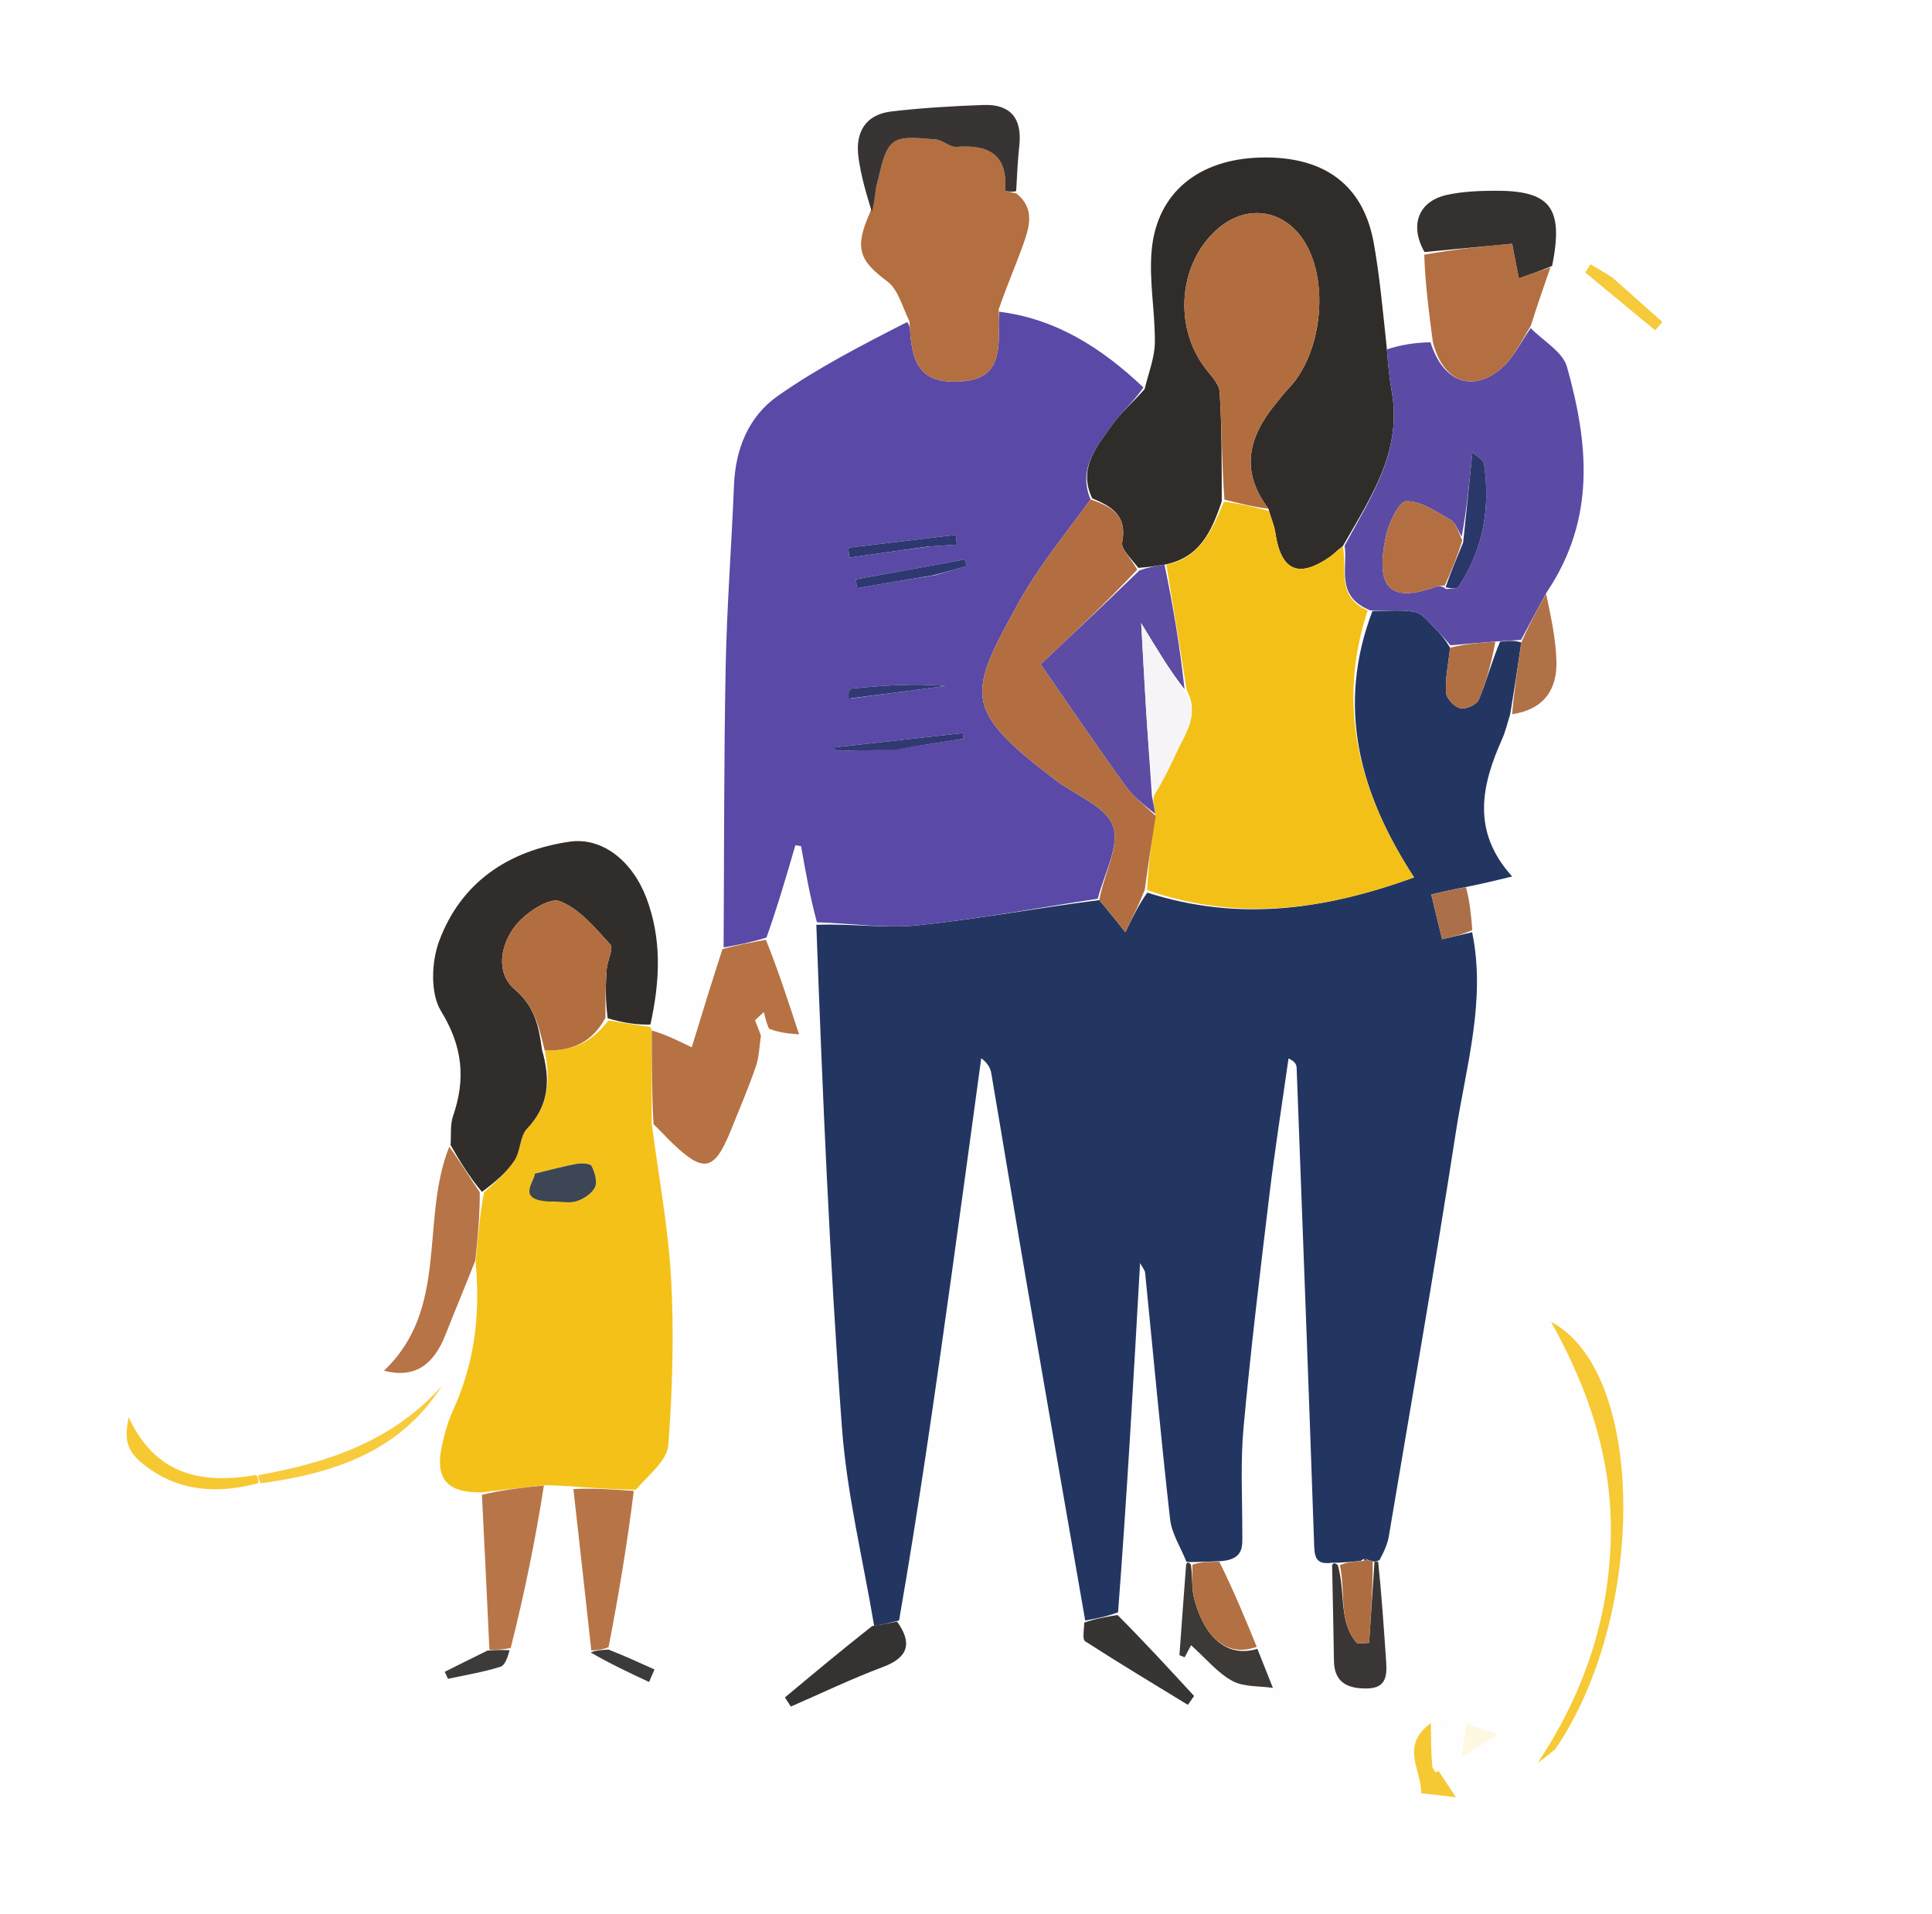 <svg xmlns="http://www.w3.org/2000/svg" xmlns:xlink="http://www.w3.org/1999/xlink" id="Layer_1" x="0px" y="0px" width="100%" viewBox="0 0 329 326" xml:space="preserve">
<path fill="#FFFEFE" opacity="1" stroke="none" d=" M181,327   C120.667,327 60.833,327 1,327   C1,272.667 1,218.333 1,164   C1,109.667 1,55.333 1,1   C110.667,1 220.333,1 330,1   C330,109.667 330,218.333 330,327   C280.5,327 231,327 181,327  M249.778,299.026   C251.172,298.029 252.567,297.033 254.934,295.341   C252.214,294.397 250.923,293.949 249.774,293.55   C249.45,295.539 249.176,297.218 248.41,298.963   C248.141,299.123 247.873,299.282 247.604,299.442   C248.089,299.321 248.574,299.2 249.778,299.026  M243.681,300.343   C243.681,298.204 243.681,296.065 243.681,293.466   C238.251,297.319 242.207,301.709 241.999,305.405   C243.862,305.616 245.604,305.813 247.931,306.077   C246.775,304.334 245.878,302.982 244.736,301.338   C244.538,301.171 244.313,301.057 243.681,300.343  M43.188,251.183   C34.061,252.848 26.399,251.051 21.915,241.362   C21.045,245.556 21.727,247.388 24.948,249.791   C30.74,254.112 37.23,254.404 44.811,252.941   C56.901,250.91 68.105,247.241 75.264,236.012   C66.881,245.434 55.816,249.135 43.188,251.183  M213.908,280.13   C211.958,275.437 210.007,270.744 208.771,265.811   C211.944,265.52 211.55,263.205 211.552,261.03   C211.559,255.061 211.216,249.054 211.761,243.131   C212.979,229.894 214.575,216.69 216.168,203.491   C217.104,195.729 218.328,188.002 219.423,180.258   C220.628,180.83 220.785,181.373 220.805,181.92   C221.816,208.785 222.841,235.65 223.766,262.518   C223.843,264.765 223.764,266.601 226.903,267.053   C226.987,272.342 227.057,277.631 227.16,282.919   C227.232,286.627 229.583,287.604 232.787,287.563   C236.2,287.52 236.2,285.214 236.032,282.764   C235.648,277.163 235.273,271.562 235.383,265.384   C235.764,264.131 236.29,262.902 236.505,261.621   C240.36,238.683 244.367,215.768 247.921,192.783   C249.66,181.542 253.086,170.371 250.743,158.036   C250.509,155.729 250.276,153.423 250.781,150.914   C252.772,150.429 254.762,149.944 257.511,149.274   C250.535,141.575 252.269,133.774 255.79,125.877   C256.39,124.532 256.718,123.065 257.842,121.626   C263.016,120.807 265.187,117.343 265.046,112.557   C264.93,108.657 264.047,104.78 263.782,100.218   C271.869,88.228 270.432,75.326 266.845,62.489   C266.124,59.91 262.789,58.062 260.7,55.1   C261.808,51.91 262.917,48.719 264.602,45.058   C266.318,35.275 264.014,32.399 254.345,32.486   C251.7,32.51 248.997,32.627 246.426,33.186   C241.59,34.236 239.953,38.287 242.101,43.895   C242.715,48.551 243.328,53.207 243.155,57.96   C240.855,58.345 238.556,58.73 236.183,58.212   C235.453,52.62 234.932,46.991 233.948,41.443   C232.186,31.5 225.513,26.563 214.679,26.831   C204.167,27.091 197.048,32.767 196.125,42.543   C195.633,47.743 196.716,53.075 196.66,58.343   C196.633,60.881 195.615,63.41 194.648,65.409   C187.541,59.192 179.775,54.286 169.998,52.291   C171.402,48.799 172.912,45.344 174.178,41.802   C175.275,38.735 176.327,35.541 173.004,32.13   C173.193,29.664 173.321,27.191 173.583,24.732   C174.071,20.166 172.073,17.713 167.484,17.877   C162.243,18.065 156.992,18.372 151.787,18.985   C147.343,19.508 145.617,22.574 146.185,26.782   C146.603,29.871 147.483,32.897 147.5,36.283   C145.426,42.337 146.364,44.399 151.118,47.941   C152.916,49.281 153.608,52.106 154.062,54.475   C146.813,58.757 139.278,62.633 132.41,67.459   C127.495,70.913 125.238,76.434 124.991,82.638   C124.581,92.933 123.776,103.218 123.576,113.515   C123.265,129.46 123.323,145.411 122.826,161.935   C121.166,167.358 119.505,172.782 117.795,178.37   C115.335,177.172 113.134,176.101 110.864,174.855   C110.864,174.855 110.684,174.904 110.832,174.075   C112.42,166.966 112.702,159.889 110.077,152.944   C107.689,146.626 102.549,142.541 96.998,143.348   C86.57,144.865 78.489,150.27 74.774,160.297   C73.464,163.833 73.264,169.203 75.092,172.179   C78.782,178.186 79.34,183.722 77.151,190.069   C76.626,191.591 76.851,193.37 76.268,195.571   C71.5,207.89 76.573,222.829 65.386,233.448   C70.544,234.77 73.796,232.595 75.894,227.246   C77.496,223.16 79.209,219.116 80.976,215.975   C81.841,224.392 80.668,232.468 77.145,240.21   C76.261,242.154 75.667,244.271 75.229,246.369   C74.072,251.907 76.178,254.26 82.124,255.013   C82.53,263.667 82.935,272.321 82.628,281.268   C80.332,282.42 78.035,283.572 75.738,284.723   C75.921,285.123 76.104,285.523 76.287,285.923   C79.28,285.27 82.326,284.782 85.233,283.859   C86.059,283.597 86.482,282.07 87.477,280.337   C89.338,271.24 91.199,262.143 93.805,252.917   C95.06,252.998 96.315,253.08 97.718,254.041   C98.71,263.056 99.701,272.072 100.469,281.756   C103.822,283.324 107.175,284.893 110.529,286.461   C110.837,285.751 111.146,285.04 111.455,284.33   C108.953,283.191 106.452,282.051 103.962,280.103   C105.407,271.377 106.851,262.651 108.941,253.53   C110.64,251.052 113.615,248.671 113.81,246.08   C114.519,236.698 114.792,227.218 114.28,217.826   C113.795,208.941 112.119,200.121 111.612,191.662   C112.52,192.622 113.394,193.618 114.343,194.537   C119.809,199.833 121.623,199.489 124.415,192.611   C125.891,188.974 127.426,185.355 128.71,181.649   C129.285,179.991 129.307,178.141 130.178,175.829   C130.366,175.634 130.553,175.439 131.307,175.763   C132.725,175.883 134.143,176.003 136.07,176.166   C134.177,170.356 132.49,165.178 130.997,159.242   C132.479,154.146 133.96,149.05 135.441,143.954   C135.765,144.005 136.09,144.056 136.414,144.107   C137.181,148.448 137.947,152.788 138.509,157.996   C140.072,186.367 141.285,214.764 143.372,243.097   C144.208,254.437 146.972,265.636 148.164,276.982   C143.33,281.02 138.495,285.057 133.661,289.094   C133.999,289.61 134.337,290.126 134.675,290.641   C139.9,288.371 145.045,285.891 150.372,283.898   C154.753,282.259 155.349,279.776 153.796,275.688   C156.529,256.294 159.281,236.903 161.989,217.506   C163.724,205.085 165.395,192.654 167.094,180.228   C168.196,181.041 168.652,181.891 168.806,182.792   C170.897,195.064 172.906,207.349 175.014,219.618   C178.244,238.415 181.535,257.202 184.5,276.674   C184.579,277.654 184.29,279.204 184.793,279.529   C190.552,283.245 196.432,286.774 202.28,290.353   C202.634,289.849 202.987,289.345 203.34,288.842   C199.107,284.239 194.874,279.636 190.818,274.12   C191.918,254.605 193.017,235.091 194.143,215.102   C194.587,215.933 194.957,216.323 194.999,216.746   C196.404,230.738 197.672,244.744 199.252,258.716   C199.534,261.215 201.083,263.572 201.931,266.817   C201.57,271.841 201.209,276.864 200.848,281.887   C201.144,282.009 201.439,282.132 201.735,282.254   C202.164,281.448 202.592,280.641 202.828,280.197   C205.4,282.502 207.337,284.901 209.838,286.269   C211.783,287.333 214.43,287.114 216.764,287.465   C215.882,285.247 214.999,283.029 213.908,280.13  M265.065,297.583   C280.303,275.388 280.522,233.812 264.124,225.114   C271.123,237.669 274.849,249.961 274.26,263.315   C273.666,276.76 269.409,288.864 261.862,300.253   C262.792,299.555 263.723,298.858 265.065,297.583  M274.391,47.069   C273.209,46.382 272.027,45.694 270.845,45.007   C270.547,45.476 270.25,45.945 269.953,46.414   C273.923,49.696 277.893,52.977 281.864,56.258   C282.269,55.783 282.674,55.309 283.08,54.834   C280.353,52.414 277.627,49.993 274.391,47.069  M246.416,293.525   C246.177,293.466 245.939,293.407 245.7,293.347   C245.853,293.495 246.007,293.643 246.416,293.525  z"></path>
<path fill="#233661" opacity="1" stroke="none" d=" M257.171,121.654   C256.718,123.065 256.39,124.532 255.79,125.877   C252.269,133.774 250.535,141.575 257.511,149.274   C254.762,149.944 252.772,150.429 250.011,150.991   C247.533,151.461 245.827,151.854 243.729,152.337   C244.405,155.129 244.964,157.442 245.574,159.959   C247.561,159.497 249.126,159.132 250.692,158.768   C253.086,170.371 249.66,181.542 247.921,192.783   C244.367,215.768 240.36,238.683 236.505,261.621   C236.29,262.902 235.764,264.131 234.931,265.679   C234.478,265.974 234.062,265.992 233.761,265.908   C233.258,265.769 233.057,265.715 232.775,265.561   C232.416,265.366 232.218,265.465 231.717,265.835   C230.295,265.996 229.258,266.078 227.862,266.139   C227.265,266.128 227.026,266.138 226.787,266.147   C223.764,266.601 223.843,264.765 223.766,262.518   C222.841,235.65 221.816,208.785 220.805,181.92   C220.785,181.373 220.628,180.83 219.423,180.258   C218.328,188.002 217.104,195.729 216.168,203.491   C214.575,216.69 212.979,229.894 211.761,243.131   C211.216,249.054 211.559,255.061 211.552,261.03   C211.55,263.205 211.944,265.52 207.999,265.872   C205.836,265.974 204.444,266.014 202.801,266.035   C202.382,266.008 202.215,266.002 202.047,265.995   C201.083,263.572 199.534,261.215 199.252,258.716   C197.672,244.744 196.404,230.738 194.999,216.746   C194.957,216.323 194.587,215.933 194.143,215.102   C193.017,235.091 191.918,254.605 190.395,274.594   C188.248,275.377 186.524,275.686 184.8,275.994   C181.535,257.202 178.244,238.415 175.014,219.618   C172.906,207.349 170.897,195.064 168.806,182.792   C168.652,181.891 168.196,181.041 167.094,180.228   C165.395,192.654 163.724,205.085 161.989,217.506   C159.281,236.903 156.529,256.294 153.103,275.982   C151.226,276.484 150.042,276.692 148.858,276.9   C146.972,265.636 144.208,254.437 143.372,243.097   C141.285,214.764 140.072,186.367 139.013,157.509   C145.1,157.26 150.75,158.159 156.249,157.592   C166.527,156.531 176.718,154.619 187.195,153.292   C188.762,155.166 190.079,156.808 191.636,158.749   C193.063,155.852 194.033,153.885 195.381,152.02   C210.819,156.975 225.437,155.001 240.804,149.432   C231.474,135.109 227.517,120.294 233.717,104.056   C236.439,104.065 238.785,103.795 240.988,104.239   C242.198,104.482 243.219,105.871 244.228,106.845   C245.215,107.798 246.078,108.88 246.939,110.311   C246.625,113.132 246.1,115.563 246.241,117.955   C246.298,118.941 247.657,120.385 248.662,120.625   C249.59,120.847 251.478,120.006 251.829,119.168   C253.15,116.002 254.018,112.647 255.447,109.285   C256.899,109.128 257.96,109.051 259.054,109.41   C258.448,113.782 257.81,117.718 257.171,121.654  z"></path>
<path fill="#5A49A6" opacity="1" stroke="none" d=" M186.945,153.061   C176.718,154.619 166.527,156.531 156.249,157.592   C150.75,158.159 145.1,157.26 139.116,157.075   C137.947,152.788 137.181,148.448 136.414,144.107   C136.09,144.056 135.765,144.005 135.441,143.954   C133.96,149.05 132.479,154.146 130.524,159.677   C127.775,160.528 125.5,160.944 123.224,161.36   C123.323,145.411 123.265,129.46 123.576,113.515   C123.776,103.218 124.581,92.933 124.991,82.638   C125.238,76.434 127.495,70.913 132.41,67.459   C139.278,62.633 146.813,58.757 154.489,54.84   C154.936,55.534 154.958,55.863 154.974,56.192   C155.314,62.913 157.6,65.287 163.43,64.973   C168.65,64.692 170.384,62.222 170.074,55.556   C170.036,54.736 170.118,53.91 170.144,53.087   C179.775,54.286 187.541,59.192 194.719,65.991   C192.98,68.486 190.922,70.223 189.415,72.351   C186.794,76.05 183.519,79.724 185.704,85.058   C181.422,90.971 176.911,96.413 173.54,102.489   C164.721,118.387 163.841,120.756 179.79,132.886   C183.176,135.462 188.369,137.366 189.526,140.694   C190.712,144.105 187.969,148.882 186.945,153.061  M158.465,93.052   C159.961,92.953 161.458,92.854 162.955,92.755   C162.886,92.202 162.817,91.649 162.748,91.096   C156.648,91.825 150.548,92.554 144.448,93.282   C144.506,93.843 144.564,94.403 144.621,94.964   C148.954,94.346 153.286,93.728 158.465,93.052  M159.244,97.963   C161.042,97.448 162.841,96.933 164.639,96.419   C164.541,96.037 164.443,95.655 164.345,95.273   C158.133,96.405 151.921,97.537 145.709,98.669   C145.794,99.171 145.879,99.673 145.965,100.175   C150.113,99.455 154.26,98.736 159.244,97.963  M152.918,127.533   C156.634,126.958 160.349,126.382 164.065,125.807   C164.025,125.486 163.985,125.165 163.945,124.844   C156.673,125.656 149.4,126.468 142.128,127.279   C142.141,127.457 142.154,127.634 142.168,127.812   C145.465,127.812 148.762,127.812 152.918,127.533  M144.953,118.951   C150.317,118.246 155.68,117.542 161.044,116.838   C155.578,116.346 150.211,116.758 144.857,117.291   C144.586,117.318 144.419,118.39 144.953,118.951  z"></path>
<path fill="#F4C118" opacity="1" stroke="none" d=" M97.571,253.161   C96.315,253.08 95.06,252.998 92.989,252.941   C88.785,253.364 85.397,253.764 82.01,254.164   C76.178,254.26 74.072,251.907 75.229,246.369   C75.667,244.271 76.261,242.154 77.145,240.21   C80.668,232.468 81.841,224.392 81.007,215.105   C81.376,210.541 81.713,206.847 82.421,203.091   C84.428,201.241 86.312,199.616 87.624,197.616   C88.664,196.03 88.514,193.517 89.744,192.229   C93.587,188.205 93.716,183.742 92.756,178.886   C97.527,179.074 100.907,177.409 103.601,173.785   C106.211,174.212 108.448,174.558 110.684,174.904   C110.684,174.904 110.864,174.855 110.948,175.406   C111.01,181.062 110.988,186.167 110.966,191.272   C112.119,200.121 113.795,208.941 114.28,217.826   C114.792,227.218 114.519,236.698 113.81,246.08   C113.615,248.671 110.64,251.052 108.247,253.721   C104.226,253.662 100.898,253.412 97.571,253.161  M93.94,204.453   C95.319,204.541 96.799,204.98 98.049,204.619   C99.3,204.258 100.764,203.318 101.307,202.221   C101.767,201.291 101.286,199.654 100.734,198.579   C100.5,198.121 98.985,198.081 98.12,198.235   C95.95,198.62 93.818,199.223 91.073,199.883   C91.007,201.311 87.855,204.366 93.94,204.453  z"></path>
<path fill="#302C2A" opacity="1" stroke="none" d=" M185.993,84.876   C183.519,79.724 186.794,76.05 189.415,72.351   C190.922,70.223 192.98,68.486 194.918,66.258   C195.615,63.41 196.633,60.881 196.66,58.343   C196.716,53.075 195.633,47.743 196.125,42.543   C197.048,32.767 204.167,27.091 214.679,26.831   C225.513,26.563 232.186,31.5 233.948,41.443   C234.932,46.991 235.453,52.62 236.132,59.054   C236.384,62.167 236.603,64.453 237.004,66.707   C238.804,76.828 233.418,84.727 228.648,93.046   C227.707,93.727 227.145,94.362 226.469,94.831   C221.093,98.561 218.127,97.209 217.173,90.702   C216.988,89.441 216.433,88.235 215.997,86.638   C211.183,80.232 212.603,74.562 216.984,69.078   C217.812,68.041 218.64,66.999 219.546,66.033   C225.022,60.195 226.366,48.354 222.311,41.446   C218.965,35.748 212.519,34.617 207.508,38.849   C200.77,44.539 199.729,55.398 205.182,62.636   C206.157,63.932 207.604,65.331 207.694,66.755   C208.081,72.838 208.041,78.948 208.053,85.398   C206.313,90.543 204.306,95.006 198.301,96.164   C196.725,96.392 195.461,96.625 193.847,96.712   C192.643,95.145 190.864,93.544 191.1,92.337   C191.984,87.822 189.302,86.247 185.993,84.876  z"></path>
<path fill="#5B4BA5" opacity="1" stroke="none" d=" M228.974,92.923   C233.418,84.727 238.804,76.828 237.004,66.707   C236.603,64.453 236.384,62.167 236.169,59.506   C238.556,58.73 240.855,58.345 243.605,58.293   C245.698,65.08 250.828,66.976 255.769,62.631   C257.805,60.841 259.053,58.155 260.659,55.877   C262.789,58.062 266.124,59.91 266.845,62.489   C270.432,75.326 271.869,88.228 263.43,100.798   C261.726,103.909 260.373,106.441 259.021,108.973   C257.96,109.051 256.899,109.128 255.037,109.225   C251.823,109.465 249.409,109.685 246.995,109.906   C246.078,108.88 245.215,107.798 244.228,106.845   C243.219,105.871 242.198,104.482 240.988,104.239   C238.785,103.795 236.439,104.065 233.337,103.956   C227.343,101.519 229.545,96.772 228.974,92.923  M248.91,91.38   C248.29,90.403 247.895,89.03 247.007,88.525   C244.599,87.155 241.964,85.309 239.457,85.365   C238.226,85.393 236.476,89.09 236.003,91.345   C234.284,99.524 236.167,102.971 244.562,99.913   C245.017,99.747 245.543,99.776 246.297,100.336   C247.004,100.211 248.085,100.337 248.361,99.924   C252.615,93.552 253.791,86.476 252.72,78.995   C252.626,78.337 251.559,77.819 250.735,77.037   C250.198,82.377 249.714,87.197 248.91,91.38  z"></path>
<path fill="#312D2B" opacity="1" stroke="none" d=" M92.313,178.855   C93.716,183.742 93.587,188.205 89.744,192.229   C88.514,193.517 88.664,196.03 87.624,197.616   C86.312,199.616 84.428,201.241 82.073,202.99   C79.814,200.312 78.273,197.671 76.731,195.031   C76.851,193.37 76.626,191.591 77.151,190.069   C79.34,183.722 78.782,178.186 75.092,172.179   C73.264,169.203 73.464,163.833 74.774,160.297   C78.489,150.27 86.57,144.865 96.998,143.348   C102.549,142.541 107.689,146.626 110.077,152.944   C112.702,159.889 112.42,166.966 110.758,174.49   C108.448,174.558 106.211,174.212 103.478,173.423   C103.085,170.331 103.12,167.679 103.317,165.038   C103.425,163.596 104.531,161.507 103.936,160.858   C101.353,158.041 98.654,154.725 95.295,153.473   C93.504,152.805 89.6,155.41 87.867,157.533   C85.229,160.765 84.323,165.673 87.648,168.501   C91.198,171.519 91.759,174.967 92.313,178.855  z"></path>
<path fill="#B36F40" opacity="1" stroke="none" d=" M170.071,52.689   C170.118,53.91 170.036,54.736 170.074,55.556   C170.384,62.222 168.65,64.692 163.43,64.973   C157.6,65.287 155.314,62.913 154.974,56.192   C154.958,55.863 154.936,55.534 154.861,54.729   C153.608,52.106 152.916,49.281 151.118,47.941   C146.364,44.399 145.426,42.337 148.132,36.236   C148.963,34.469 148.949,32.69 149.41,31.043   C150.08,28.651 150.465,25.532 152.14,24.254   C153.736,23.036 156.839,23.611 159.262,23.737   C160.483,23.801 161.701,25.097 162.859,25.01   C168.316,24.602 171.632,26.271 171.167,32.423   C171.157,32.55 172.418,32.772 173.087,32.95   C176.327,35.541 175.275,38.735 174.178,41.802   C172.912,45.344 171.402,48.799 170.071,52.689  z"></path>
<path fill="#B67243" opacity="1" stroke="none" d=" M111.289,191.467   C110.988,186.167 111.01,181.062 110.983,175.493   C113.134,176.101 115.335,177.172 117.795,178.37   C119.505,172.782 121.166,167.358 123.025,161.647   C125.5,160.944 127.775,160.528 130.426,160.056   C132.49,165.178 134.177,170.356 136.07,176.166   C134.143,176.003 132.725,175.883 130.946,175.188   C130.412,173.877 130.239,173.141 130.066,172.405   C129.576,172.854 129.087,173.303 128.597,173.752   C128.925,174.627 129.252,175.503 129.58,176.378   C129.307,178.141 129.285,179.991 128.71,181.649   C127.426,185.355 125.891,188.974 124.415,192.611   C121.623,199.489 119.809,199.833 114.343,194.537   C113.394,193.618 112.52,192.622 111.289,191.467  z"></path>
<path fill="#B36F41" opacity="1" stroke="none" d=" M260.679,55.488   C259.053,58.155 257.805,60.841 255.769,62.631   C250.828,66.976 245.698,65.08 243.999,58.244   C243.328,53.207 242.715,48.551 242.532,43.383   C247.733,42.424 252.503,41.976 257.511,41.506   C257.883,43.424 258.278,45.455 258.652,47.383   C260.692,46.679 262.358,46.104 264.025,45.529   C262.917,48.719 261.808,51.91 260.679,55.488  z"></path>
<path fill="#35312F" opacity="1" stroke="none" d=" M264.314,45.293   C262.358,46.104 260.692,46.679 258.652,47.383   C258.278,45.455 257.883,43.424 257.511,41.506   C252.503,41.976 247.733,42.424 242.581,42.928   C239.953,38.287 241.59,34.236 246.426,33.186   C248.997,32.627 251.7,32.51 254.345,32.486   C264.014,32.399 266.318,35.275 264.314,45.293  z"></path>
<path fill="#B77446" opacity="1" stroke="none" d=" M76.5,195.301   C78.273,197.671 79.814,200.312 81.703,203.053   C81.713,206.847 81.376,210.541 80.955,214.645   C79.209,219.116 77.496,223.16 75.894,227.246   C73.796,232.595 70.544,234.77 65.386,233.448   C76.573,222.829 71.5,207.89 76.5,195.301  z"></path>
<path fill="#383433" opacity="1" stroke="none" d=" M173.045,32.54   C172.418,32.772 171.157,32.55 171.167,32.423   C171.632,26.271 168.316,24.602 162.859,25.01   C161.701,25.097 160.483,23.801 159.262,23.737   C156.839,23.611 153.736,23.036 152.14,24.254   C150.465,25.532 150.08,28.651 149.41,31.043   C148.949,32.69 148.963,34.469 148.461,36.07   C147.483,32.897 146.603,29.871 146.185,26.782   C145.617,22.574 147.343,19.508 151.787,18.985   C156.992,18.372 162.243,18.065 167.484,17.877   C172.073,17.713 174.071,20.166 173.583,24.732   C173.321,27.191 173.193,29.664 173.045,32.54  z"></path>
<path fill="#F6C935" opacity="1" stroke="none" d=" M264.859,297.872   C263.723,298.858 262.792,299.555 261.862,300.253   C269.409,288.864 273.666,276.76 274.26,263.315   C274.849,249.961 271.123,237.669 264.124,225.114   C280.522,233.812 280.303,275.388 264.859,297.872  z"></path>
<path fill="#B87648" opacity="1" stroke="none" d=" M82.067,254.589   C85.397,253.764 88.785,253.364 92.616,253.005   C91.199,262.143 89.338,271.24 86.974,280.663   C85.428,280.984 84.385,280.979 83.341,280.975   C82.935,272.321 82.53,263.667 82.067,254.589  z"></path>
<path fill="#B77547" opacity="1" stroke="none" d=" M97.644,253.601   C100.898,253.412 104.226,253.662 107.925,253.919   C106.851,262.651 105.407,271.377 103.632,280.534   C102.432,281.006 101.562,281.047 100.693,281.087   C99.701,272.072 98.71,263.056 97.644,253.601  z"></path>
<path fill="#3A3635" opacity="1" stroke="none" d=" M234.062,265.992   C234.062,265.992 234.478,265.974 234.686,265.968   C235.273,271.562 235.648,277.163 236.032,282.764   C236.2,285.214 236.2,287.52 232.787,287.563   C229.583,287.604 227.232,286.627 227.16,282.919   C227.057,277.631 226.987,272.342 226.845,266.6   C227.026,266.138 227.265,266.128 227.811,266.542   C229.199,271.262 227.843,276.284 231.152,279.917   C231.816,279.877 232.48,279.838 233.144,279.798   C233.45,275.196 233.756,270.594 234.062,265.992  z"></path>
<path fill="#353332" opacity="1" stroke="none" d=" M148.511,276.941   C150.042,276.692 151.226,276.484 152.761,276.17   C155.349,279.776 154.753,282.259 150.372,283.898   C145.045,285.891 139.9,288.371 134.675,290.641   C134.337,290.126 133.999,289.61 133.661,289.094   C138.495,285.057 143.33,281.02 148.511,276.941  z"></path>
<path fill="#3D3937" opacity="1" stroke="none" d=" M201.989,266.406   C202.215,266.002 202.382,266.008 202.801,266.461   C203.111,268.569 202.908,270.292 203.277,271.882   C204.613,277.633 208.197,282.608 214.116,280.811   C214.999,283.029 215.882,285.247 216.764,287.465   C214.43,287.114 211.783,287.333 209.838,286.269   C207.337,284.901 205.4,282.502 202.828,280.197   C202.592,280.641 202.164,281.448 201.735,282.254   C201.439,282.132 201.144,282.009 200.848,281.887   C201.209,276.864 201.57,271.841 201.989,266.406  z"></path>
<path fill="#373534" opacity="1" stroke="none" d=" M184.65,276.334   C186.524,275.686 188.248,275.377 190.306,275.051   C194.874,279.636 199.107,284.239 203.34,288.842   C202.987,289.345 202.634,289.849 202.28,290.353   C196.432,286.774 190.552,283.245 184.793,279.529   C184.29,279.204 184.579,277.654 184.65,276.334  z"></path>
<path fill="#B37042" opacity="1" stroke="none" d=" M214.012,280.471   C208.197,282.608 204.613,277.633 203.277,271.882   C202.908,270.292 203.111,268.569 203.051,266.481   C204.444,266.014 205.836,265.974 207.643,265.992   C210.007,270.744 211.958,275.437 214.012,280.471  z"></path>
<path fill="#B17147" opacity="1" stroke="none" d=" M259.054,109.41   C260.373,106.441 261.726,103.909 263.291,101.135   C264.047,104.78 264.93,108.657 265.046,112.557   C265.187,117.343 263.016,120.807 257.507,121.64   C257.81,117.718 258.448,113.782 259.054,109.41  z"></path>
<path fill="#F7CB3C" opacity="1" stroke="none" d=" M43.99,251.228   C55.816,249.135 66.881,245.434 75.264,236.012   C68.105,247.241 56.901,250.91 44.404,252.632   C43.995,251.959 43.993,251.593 43.99,251.228  z"></path>
<path fill="#F6C933" opacity="1" stroke="none" d=" M43.589,251.206   C43.993,251.593 43.995,251.959 43.995,252.598   C37.23,254.404 30.74,254.112 24.948,249.791   C21.727,247.388 21.045,245.556 21.915,241.362   C26.399,251.051 34.061,252.848 43.589,251.206  z"></path>
<path fill="#AB704A" opacity="1" stroke="none" d=" M250.718,158.402   C249.126,159.132 247.561,159.497 245.574,159.959   C244.964,157.442 244.405,155.129 243.729,152.337   C245.827,151.854 247.533,151.461 249.641,151.092   C250.276,153.423 250.509,155.729 250.718,158.402  z"></path>
<path fill="#F6C933" opacity="1" stroke="none" d=" M244.981,301.631   C245.878,302.982 246.775,304.334 247.931,306.077   C245.604,305.813 243.862,305.616 241.999,305.405   C242.207,301.709 238.251,297.319 243.681,293.466   C243.681,296.065 243.681,298.204 243.909,300.917   C244.137,301.491 244.517,301.815 244.517,301.815   C244.517,301.815 244.981,301.631 244.981,301.631  z"></path>
<path fill="#F6CA3A" opacity="1" stroke="none" d=" M274.646,47.321   C277.627,49.993 280.353,52.414 283.08,54.834   C282.674,55.309 282.269,55.783 281.864,56.258   C277.893,52.977 273.923,49.696 269.953,46.414   C270.25,45.945 270.547,45.476 270.845,45.007   C272.027,45.694 273.209,46.382 274.646,47.321  z"></path>
<path fill="#3D3B3A" opacity="1" stroke="none" d=" M82.985,281.121   C84.385,280.979 85.428,280.984 86.781,281.056   C86.482,282.07 86.059,283.597 85.233,283.859   C82.326,284.782 79.28,285.27 76.287,285.923   C76.104,285.523 75.921,285.123 75.738,284.723   C78.035,283.572 80.332,282.42 82.985,281.121  z"></path>
<path fill="#3D3B3A" opacity="1" stroke="none" d=" M100.581,281.422   C101.562,281.047 102.432,281.006 103.625,280.939   C106.452,282.051 108.953,283.191 111.455,284.33   C111.146,285.04 110.837,285.751 110.529,286.461   C107.175,284.893 103.822,283.324 100.581,281.422  z"></path>
<path fill="#FEF8E3" opacity="1" stroke="none" d=" M248.903,298.897   C249.176,297.218 249.45,295.539 249.774,293.55   C250.923,293.949 252.214,294.397 254.934,295.341   C252.567,297.033 251.172,298.029 249.381,299.006   C248.983,298.986 248.903,298.897 248.903,298.897  z"></path>
<path fill="#FEF8E3" opacity="1" stroke="none" d=" M246.288,293.658   C246.007,293.643 245.853,293.495 245.7,293.347   C245.939,293.407 246.177,293.466 246.288,293.658  z"></path>
<path fill="#FEF8E3" opacity="1" stroke="none" d=" M249.021,299.032   C248.574,299.2 248.089,299.321 247.604,299.442   C247.873,299.282 248.141,299.123 248.657,298.93   C248.903,298.897 248.983,298.986 249.021,299.032  z"></path>
<path fill="#FEF8E3" opacity="1" stroke="none" d=" M244.859,301.484   C244.981,301.631 244.517,301.815 244.517,301.815   C244.517,301.815 244.137,301.491 244.099,301.243   C244.313,301.057 244.538,301.171 244.859,301.484  z"></path>
<path fill="#F3C017" opacity="1" stroke="none" d=" M228.648,93.046   C229.545,96.772 227.343,101.519 232.901,103.976   C227.517,120.294 231.474,135.109 240.804,149.432   C225.437,155.001 210.819,156.975 195.336,151.59   C195.543,147.029 196.176,143 196.728,138.613   C196.485,137.337 196.322,136.418 196.482,135.509   C197.99,133.059 199.216,130.618 200.35,128.134   C201.835,124.879 204.342,121.771 202.053,117.458   C200.913,110.078 199.763,103.123 198.614,96.169   C204.306,95.006 206.313,90.543 208.411,85.449   C211.264,85.767 213.656,86.385 216.048,87.004   C216.433,88.235 216.988,89.441 217.173,90.702   C218.127,97.209 221.093,98.561 226.469,94.831   C227.145,94.362 227.707,93.727 228.648,93.046  z"></path>
<path fill="#B26E41" opacity="1" stroke="none" d=" M196.808,138.971   C196.176,143 195.543,147.029 194.956,151.488   C194.033,153.885 193.063,155.852 191.636,158.749   C190.079,156.808 188.762,155.166 187.195,153.292   C187.969,148.882 190.712,144.105 189.526,140.694   C188.369,137.366 183.176,135.462 179.79,132.886   C163.841,120.756 164.721,118.387 173.54,102.489   C176.911,96.413 181.422,90.971 185.704,85.058   C189.302,86.247 191.984,87.822 191.1,92.337   C190.864,93.544 192.643,95.145 193.661,97.017   C188.303,102.685 182.781,107.901 177.231,113.142   C182.23,120.342 186.876,127.206 191.73,133.918   C193.111,135.828 195.099,137.299 196.808,138.971  z"></path>
<path fill="#B06E43" opacity="1" stroke="none" d=" M246.939,110.311   C249.409,109.685 251.823,109.465 254.646,109.304   C254.018,112.647 253.15,116.002 251.829,119.168   C251.478,120.006 249.59,120.847 248.662,120.625   C247.657,120.385 246.298,118.941 246.241,117.955   C246.1,115.563 246.625,113.132 246.939,110.311  z"></path>
<path fill="#AD6D41" opacity="1" stroke="none" d=" M233.761,265.908   C233.756,270.594 233.45,275.196 233.144,279.798   C232.48,279.838 231.816,279.877 231.152,279.917   C227.843,276.284 229.199,271.262 228.169,266.563   C229.258,266.078 230.295,265.996 231.911,265.858   C232.488,265.802 232.855,265.662 232.855,265.662   C233.057,265.715 233.258,265.769 233.761,265.908  z"></path>
<path fill="#3A3635" opacity="1" stroke="none" d=" M232.775,265.561   C232.855,265.662 232.488,265.802 232.295,265.78   C232.218,265.465 232.416,265.366 232.775,265.561  z"></path>
<path fill="#2E3870" opacity="1" stroke="none" d=" M158.042,93.081   C153.286,93.728 148.954,94.346 144.621,94.964   C144.564,94.403 144.506,93.843 144.448,93.282   C150.548,92.554 156.648,91.825 162.748,91.096   C162.817,91.649 162.886,92.202 162.955,92.755   C161.458,92.854 159.961,92.953 158.042,93.081  z"></path>
<path fill="#2E3870" opacity="1" stroke="none" d=" M158.826,97.99   C154.26,98.736 150.113,99.455 145.965,100.175   C145.879,99.673 145.794,99.171 145.709,98.669   C151.921,97.537 158.133,96.405 164.345,95.273   C164.443,95.655 164.541,96.037 164.639,96.419   C162.841,96.933 161.042,97.448 158.826,97.99  z"></path>
<path fill="#313973" opacity="1" stroke="none" d=" M152.488,127.672   C148.762,127.812 145.465,127.812 142.168,127.812   C142.154,127.634 142.141,127.457 142.128,127.279   C149.4,126.468 156.673,125.656 163.945,124.844   C163.985,125.165 164.025,125.486 164.065,125.807   C160.349,126.382 156.634,126.958 152.488,127.672  z"></path>
<path fill="#313973" opacity="1" stroke="none" d=" M144.578,118.963   C144.419,118.39 144.586,117.318 144.857,117.291   C150.211,116.758 155.578,116.346 161.044,116.838   C155.68,117.542 150.317,118.246 144.578,118.963  z"></path>
<path fill="#B26E3E" opacity="1" stroke="none" d=" M92.756,178.886   C91.759,174.967 91.198,171.519 87.648,168.501   C84.323,165.673 85.229,160.765 87.867,157.533   C89.6,155.41 93.504,152.805 95.295,153.473   C98.654,154.725 101.353,158.041 103.936,160.858   C104.531,161.507 103.425,163.596 103.317,165.038   C103.12,167.679 103.085,170.331 103.104,173.342   C100.907,177.409 97.527,179.074 92.756,178.886  z"></path>
<path fill="#3C4655" opacity="1" stroke="none" d=" M93.592,204.635   C87.855,204.366 91.007,201.311 91.073,199.883   C93.818,199.223 95.95,198.62 98.12,198.235   C98.985,198.081 100.5,198.121 100.734,198.579   C101.286,199.654 101.767,201.291 101.307,202.221   C100.764,203.318 99.3,204.258 98.049,204.619   C96.799,204.98 95.319,204.541 93.592,204.635  z"></path>
<path fill="#B16D3E" opacity="1" stroke="none" d=" M215.997,86.638   C213.656,86.385 211.264,85.767 208.514,85.099   C208.041,78.948 208.081,72.838 207.694,66.755   C207.604,65.331 206.157,63.932 205.182,62.636   C199.729,55.398 200.77,44.539 207.508,38.849   C212.519,34.617 218.965,35.748 222.311,41.446   C226.366,48.354 225.022,60.195 219.546,66.033   C218.64,66.999 217.812,68.041 216.984,69.078   C212.603,74.562 211.183,80.232 215.997,86.638  z"></path>
<path fill="#5D4BA4" opacity="1" stroke="none" d=" M196.728,138.613   C195.099,137.299 193.111,135.828 191.73,133.918   C186.876,127.206 182.23,120.342 177.231,113.142   C182.781,107.901 188.303,102.685 194.011,97.164   C195.461,96.625 196.725,96.392 198.301,96.164   C199.763,103.123 200.913,110.078 201.717,117.386   C199.212,114.178 197.054,110.618 194.333,106.13   C194.663,112.012 194.898,116.612 195.186,121.21   C195.484,125.975 195.832,130.737 196.159,135.5   C196.322,136.418 196.485,137.337 196.728,138.613  z"></path>
<path fill="#B36F41" opacity="1" stroke="none" d=" M246.035,99.714   C245.543,99.776 245.017,99.747 244.562,99.913   C236.167,102.971 234.284,99.524 236.003,91.345   C236.476,89.09 238.226,85.393 239.457,85.365   C241.964,85.309 244.599,87.155 247.007,88.525   C247.895,89.03 248.29,90.403 249.004,92.061   C248.077,95.065 247.056,97.39 246.035,99.714  z"></path>
<path fill="#293769" opacity="1" stroke="none" d=" M246.166,100.025   C247.056,97.39 248.077,95.065 249.163,92.379   C249.714,87.197 250.198,82.377 250.735,77.037   C251.559,77.819 252.626,78.337 252.72,78.995   C253.791,86.476 252.615,93.552 248.361,99.924   C248.085,100.337 247.004,100.211 246.166,100.025  z"></path>
<path fill="#FFFEFE" opacity="1" stroke="none" d=" M129.879,176.103   C129.252,175.503 128.925,174.627 128.597,173.752   C129.087,173.303 129.576,172.854 130.066,172.405   C130.239,173.141 130.412,173.877 130.663,174.928   C130.553,175.439 130.366,175.634 129.879,176.103  z"></path>
<path fill="#F6F4F6" opacity="1" stroke="none" d=" M196.482,135.509   C195.832,130.737 195.484,125.975 195.186,121.21   C194.898,116.612 194.663,112.012 194.333,106.13   C197.054,110.618 199.212,114.178 201.708,117.81   C204.342,121.771 201.835,124.879 200.35,128.134   C199.216,130.618 197.99,133.059 196.482,135.509  z"></path>
</svg>